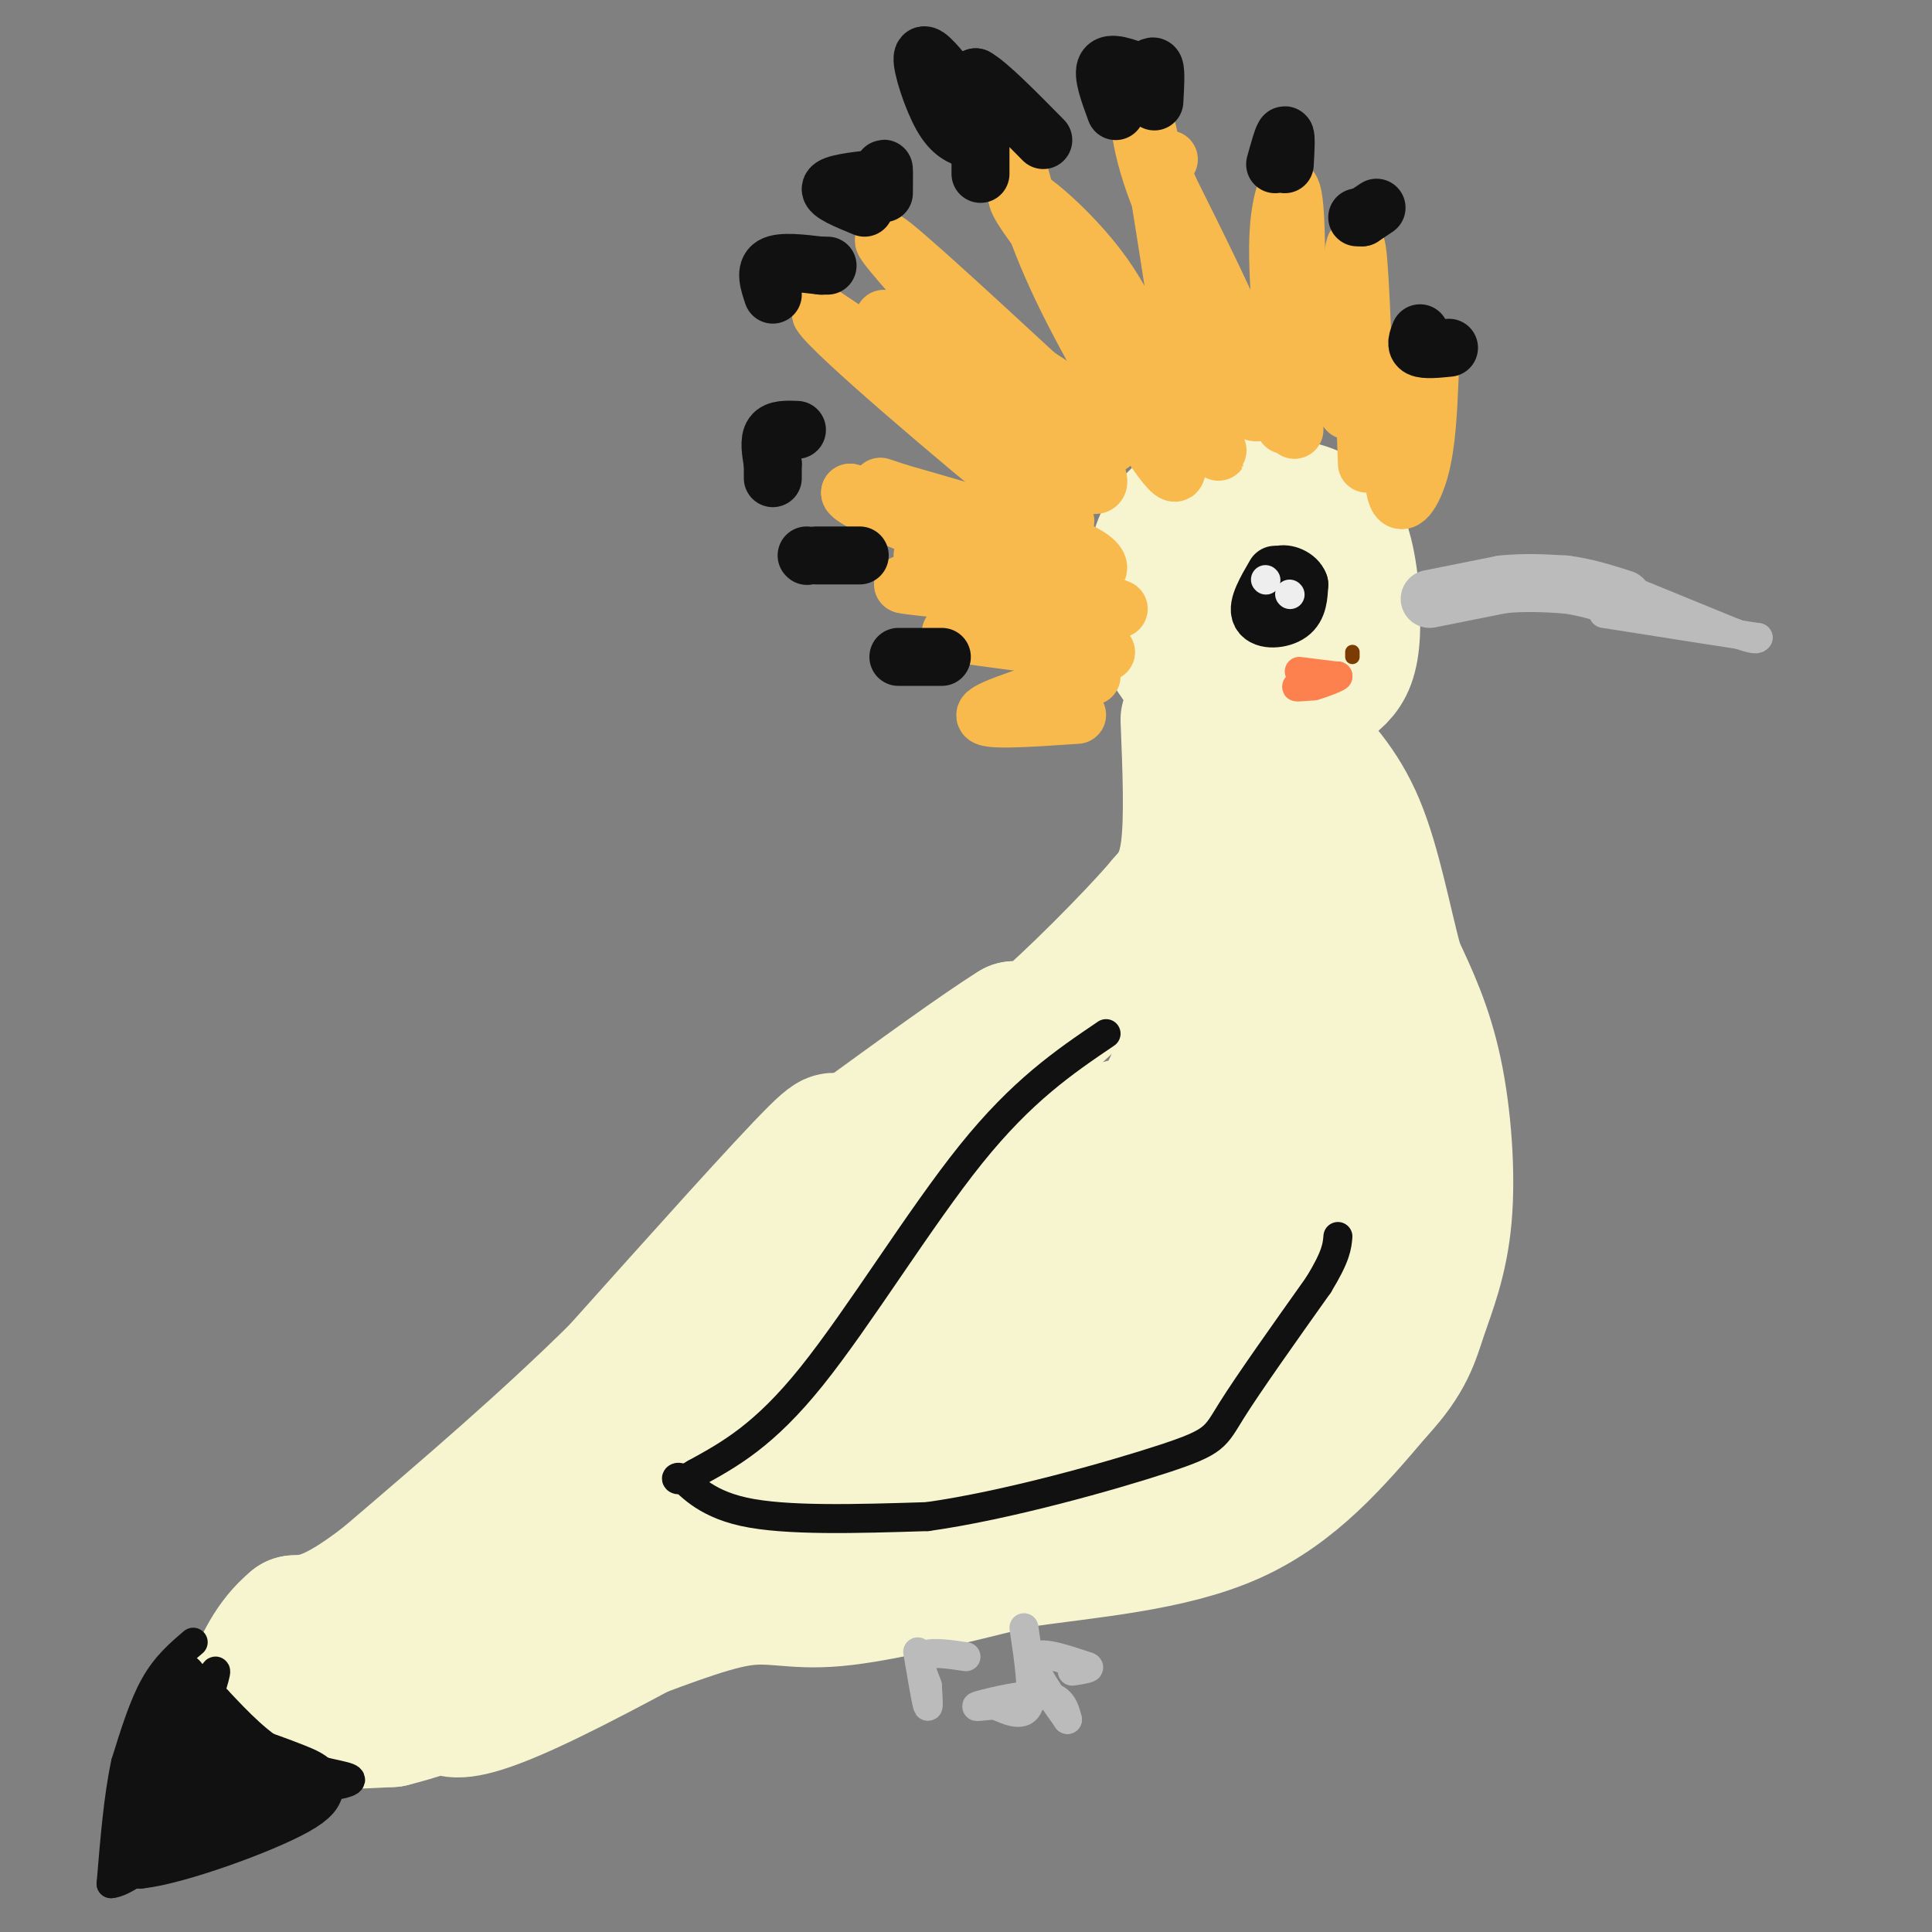 <svg viewBox='0 0 400 400' version='1.1' xmlns='http://www.w3.org/2000/svg' xmlns:xlink='http://www.w3.org/1999/xlink'><rect x="0" y="0" width="400" height="400" fill="#808080" stroke="none"/><g fill='none' stroke='#F7F5D0' stroke-width='28' stroke-linecap='round' stroke-linejoin='round'><path d='M246,149c0.417,10.333 0.833,20.667 0,27c-0.833,6.333 -2.917,8.667 -5,11'/><path d='M241,187c-6.333,7.489 -19.667,20.711 -26,26c-6.333,5.289 -5.667,2.644 -5,0'/><path d='M210,213c-6.500,4.000 -20.250,14.000 -34,24'/><path d='M176,237c-5.022,2.178 -0.578,-4.378 -7,2c-6.422,6.378 -23.711,25.689 -41,45'/><path d='M128,284c-14.833,14.667 -31.417,28.833 -48,43'/><path d='M80,327c-11.167,8.667 -15.083,8.833 -19,9'/><path d='M61,336c-4.667,3.833 -6.833,8.917 -9,14'/><path d='M52,350c-0.022,3.511 4.422,5.289 10,6c5.578,0.711 12.289,0.356 19,0'/><path d='M81,356c10.167,-2.500 26.083,-8.750 42,-15'/><path d='M123,341c12.548,-4.679 22.917,-8.875 30,-10c7.083,-1.125 10.881,0.821 20,0c9.119,-0.821 23.560,-4.411 38,-8'/><path d='M211,323c14.356,-2.089 31.244,-3.311 44,-9c12.756,-5.689 21.378,-15.844 30,-26'/><path d='M285,288c6.370,-6.842 7.295,-10.947 9,-16c1.705,-5.053 4.190,-11.053 5,-20c0.810,-8.947 -0.054,-20.842 -2,-30c-1.946,-9.158 -4.973,-15.579 -8,-22'/><path d='M289,200c-2.444,-9.067 -4.556,-20.733 -8,-29c-3.444,-8.267 -8.222,-13.133 -13,-18'/><path d='M268,153c-6.800,23.368 -17.300,90.786 -16,98c1.300,7.214 14.400,-45.778 16,-63c1.600,-17.222 -8.300,1.325 -17,19c-8.700,17.675 -16.200,34.479 -21,48c-4.800,13.521 -6.900,23.761 -9,34'/><path d='M221,289c-1.300,6.838 -0.050,6.933 2,7c2.050,0.067 4.899,0.105 10,-3c5.101,-3.105 12.454,-9.353 21,-23c8.546,-13.647 18.287,-34.692 21,-43c2.713,-8.308 -1.601,-3.878 -5,-2c-3.399,1.878 -5.883,1.203 -9,4c-3.117,2.797 -6.868,9.067 -10,13c-3.132,3.933 -5.645,5.530 -10,19c-4.355,13.470 -10.550,38.813 -6,41c4.550,2.187 19.846,-18.781 27,-29c7.154,-10.219 6.165,-9.687 6,-13c-0.165,-3.313 0.494,-10.469 0,-14c-0.494,-3.531 -2.141,-3.437 -4,-2c-1.859,1.437 -3.929,4.219 -6,7'/><path d='M258,251c-1.661,8.921 -2.814,27.724 -2,37c0.814,9.276 3.595,9.024 6,10c2.405,0.976 4.434,3.179 10,-5c5.566,-8.179 14.669,-26.741 18,-35c3.331,-8.259 0.889,-6.216 2,-7c1.111,-0.784 5.775,-4.396 -3,-3c-8.775,1.396 -30.989,7.799 -43,12c-12.011,4.201 -13.817,6.198 -16,11c-2.183,4.802 -4.742,12.408 -5,17c-0.258,4.592 1.783,6.169 7,1c5.217,-5.169 13.608,-17.085 22,-29'/><path d='M254,260c5.878,-10.433 9.573,-22.016 4,-24c-5.573,-1.984 -20.414,5.629 -29,10c-8.586,4.371 -10.916,5.498 -18,13c-7.084,7.502 -18.922,21.380 -21,26c-2.078,4.620 5.604,-0.016 9,-1c3.396,-0.984 2.507,1.684 12,-8c9.493,-9.684 29.369,-31.719 33,-40c3.631,-8.281 -8.984,-2.806 -15,-2c-6.016,0.806 -5.433,-3.055 -21,8c-15.567,11.055 -47.283,37.028 -79,63'/><path d='M129,305c-12.795,10.716 -5.282,6.007 0,4c5.282,-2.007 8.333,-1.311 10,0c1.667,1.311 1.949,3.238 13,-5c11.051,-8.238 32.872,-26.639 27,-24c-5.872,2.639 -39.436,26.320 -73,50'/><path d='M106,330c-17.726,9.619 -25.542,8.667 -5,1c20.542,-7.667 69.440,-22.048 92,-28c22.560,-5.952 18.780,-3.476 15,-1'/><path d='M208,302c1.848,-0.573 -1.030,-1.504 2,-5c3.030,-3.496 11.970,-9.557 -7,1c-18.970,10.557 -65.848,37.730 -89,49c-23.152,11.270 -22.576,6.635 -22,2'/><path d='M92,349c-3.500,-0.667 -1.250,-3.333 1,-6'/><path d='M251,146c-4.500,-5.667 -9.000,-11.333 -11,-16c-2.000,-4.667 -1.500,-8.333 -1,-12'/><path d='M239,118c0.544,-4.156 2.404,-8.547 5,-11c2.596,-2.453 5.930,-2.968 11,-3c5.070,-0.032 11.877,0.419 16,2c4.123,1.581 5.561,4.290 7,7'/><path d='M278,113c1.643,4.667 2.250,12.833 2,18c-0.250,5.167 -1.357,7.333 -3,9c-1.643,1.667 -3.821,2.833 -6,4'/><path d='M271,144c-2.444,-5.556 -5.556,-21.444 -7,-26c-1.444,-4.556 -1.222,2.222 -1,9'/><path d='M263,127c-0.200,7.311 -0.200,21.089 1,26c1.200,4.911 3.600,0.956 6,-3'/></g>
<g fill='none' stroke='#BBBBBB' stroke-width='12' stroke-linecap='round' stroke-linejoin='round'><path d='M296,124c0.000,0.000 15.000,-3.000 15,-3'/><path d='M311,121c4.667,-0.500 8.833,-0.250 13,0'/><path d='M324,121c4.167,0.500 8.083,1.750 12,3'/></g>
<g fill='none' stroke='#BBBBBB' stroke-width='6' stroke-linecap='round' stroke-linejoin='round'><path d='M337,122c0.000,0.000 22.000,9.000 22,9'/><path d='M359,131c4.500,1.667 4.750,1.333 5,1'/><path d='M364,132c-4.500,-0.667 -18.250,-2.833 -32,-5'/><path d='M212,337c1.000,6.667 2.000,13.333 1,16c-1.000,2.667 -4.000,1.333 -7,0'/><path d='M206,353c-2.476,0.179 -5.167,0.625 -3,0c2.167,-0.625 9.190,-2.321 13,-2c3.810,0.321 4.405,2.661 5,5'/><path d='M221,356c-1.267,-1.933 -6.933,-9.267 -7,-12c-0.067,-2.733 5.467,-0.867 11,1'/><path d='M225,345c1.333,0.333 -0.833,0.667 -3,1'/><path d='M190,342c0.833,4.917 1.667,9.833 2,11c0.333,1.167 0.167,-1.417 0,-4'/><path d='M192,349c-0.622,-1.956 -2.178,-4.844 -1,-6c1.178,-1.156 5.089,-0.578 9,0'/></g>
<g fill='none' stroke='#111111' stroke-width='6' stroke-linecap='round' stroke-linejoin='round'><path d='M40,340c-2.833,2.417 -5.667,4.833 -8,9c-2.333,4.167 -4.167,10.083 -6,16'/><path d='M26,365c-1.500,6.833 -2.250,15.917 -3,25'/><path d='M23,390c4.778,-0.289 18.222,-13.511 27,-19c8.778,-5.489 12.889,-3.244 17,-1'/><path d='M67,370c4.369,-0.512 6.792,-1.292 5,-2c-1.792,-0.708 -7.798,-1.345 -13,-4c-5.202,-2.655 -9.601,-7.327 -14,-12'/><path d='M45,352c-3.119,-2.738 -3.917,-3.583 -5,-5c-1.083,-1.417 -2.452,-3.405 -4,1c-1.548,4.405 -3.274,15.202 -5,26'/><path d='M31,374c1.889,-1.644 9.111,-18.756 12,-25c2.889,-6.244 1.444,-1.622 0,3'/></g>
<g fill='none' stroke='#111111' stroke-width='12' stroke-linecap='round' stroke-linejoin='round'><path d='M37,348c-3.833,10.917 -7.667,21.833 -9,28c-1.333,6.167 -0.167,7.583 1,9'/><path d='M29,385c7.262,-0.726 24.917,-7.042 32,-11c7.083,-3.958 3.595,-5.560 0,-7c-3.595,-1.440 -7.298,-2.720 -11,-4'/><path d='M50,363c-4.187,-2.718 -9.153,-7.512 -10,-5c-0.847,2.512 2.426,12.330 5,14c2.574,1.670 4.450,-4.809 4,-8c-0.450,-3.191 -3.225,-3.096 -6,-3'/><path d='M43,361c-2.167,2.333 -4.583,9.667 -7,17'/></g>
<g fill='none' stroke='#F8BA4D' stroke-width='12' stroke-linecap='round' stroke-linejoin='round'><path d='M291,97c0.167,-8.250 0.333,-16.500 0,-19c-0.333,-2.500 -1.167,0.750 -2,4'/><path d='M289,82c-0.583,5.214 -1.042,16.250 0,20c1.042,3.750 3.583,0.214 5,-5c1.417,-5.214 1.708,-12.107 2,-19'/><path d='M283,96c-0.667,-19.667 -1.333,-39.333 -2,-44c-0.667,-4.667 -1.333,5.667 -2,16'/><path d='M279,68c-0.333,5.500 -0.167,11.250 0,17'/><path d='M268,89c0.333,-19.267 0.667,-38.533 0,-46c-0.667,-7.467 -2.333,-3.133 -3,2c-0.667,5.133 -0.333,11.067 0,17'/><path d='M265,62c0.167,7.167 0.583,16.583 1,26'/><path d='M259,79c-8.089,-15.111 -16.178,-30.222 -20,-41c-3.822,-10.778 -3.378,-17.222 -2,-13c1.378,4.222 3.689,19.111 6,34'/><path d='M243,59c0.855,6.759 -0.008,6.657 3,11c3.008,4.343 9.887,13.131 13,15c3.113,1.869 2.461,-3.180 -1,-12c-3.461,-8.820 -9.730,-21.410 -16,-34'/><path d='M242,39c-2.667,-6.667 -1.333,-6.333 0,-6'/><path d='M210,32c2.244,8.422 4.489,16.844 11,30c6.511,13.156 17.289,31.044 21,35c3.711,3.956 0.356,-6.022 -3,-16'/><path d='M239,81c-1.786,-7.036 -4.750,-16.625 -12,-26c-7.250,-9.375 -18.786,-18.536 -16,-13c2.786,5.536 19.893,25.768 37,46'/><path d='M248,88c6.500,8.167 4.250,5.583 2,3'/><path d='M230,92c-19.583,-18.167 -39.167,-36.333 -45,-41c-5.833,-4.667 2.083,4.167 10,13'/><path d='M195,64c7.333,6.000 20.667,14.500 34,23'/><path d='M229,87c5.833,4.000 3.417,2.500 1,1'/><path d='M227,98c0.750,2.250 1.500,4.500 -8,-1c-9.500,-5.500 -29.250,-18.750 -49,-32'/><path d='M170,65c1.524,3.202 29.833,27.208 42,37c12.167,9.792 8.190,5.369 7,3c-1.190,-2.369 0.405,-2.685 2,-3'/><path d='M221,102c-3.333,-5.533 -12.667,-17.867 -20,-25c-7.333,-7.133 -12.667,-9.067 -18,-11'/><path d='M223,114c0.000,0.000 -47.000,-12.000 -47,-12'/><path d='M176,102c-0.369,1.500 22.208,11.250 36,15c13.792,3.750 18.798,1.500 13,-2c-5.798,-3.500 -22.399,-8.250 -39,-13'/><path d='M186,102c-6.500,-2.167 -3.250,-1.083 0,0'/><path d='M219,123c-16.500,-1.167 -33.000,-2.333 -32,-2c1.000,0.333 19.500,2.167 38,4'/><path d='M225,125c7.762,1.071 8.167,1.750 4,0c-4.167,-1.750 -12.905,-5.929 -20,-8c-7.095,-2.071 -12.548,-2.036 -18,-2'/><path d='M229,135c-15.167,-1.917 -30.333,-3.833 -32,-4c-1.667,-0.167 10.167,1.417 22,3'/><path d='M219,134c4.833,0.167 5.917,-0.917 7,-2'/><path d='M226,140c-10.750,3.333 -21.500,6.667 -22,8c-0.500,1.333 9.250,0.667 19,0'/></g>
<g fill='none' stroke='#111111' stroke-width='12' stroke-linecap='round' stroke-linejoin='round'><path d='M282,45c0.000,0.000 -1.000,0.000 -1,0'/><path d='M282,45c0.000,0.000 3.000,-2.000 3,-2'/><path d='M294,69c-0.500,1.250 -1.000,2.500 0,3c1.000,0.500 3.500,0.250 6,0'/><path d='M264,34c0.833,-3.000 1.667,-6.000 2,-6c0.333,0.000 0.167,3.000 0,6'/><path d='M231,23c-1.417,-3.833 -2.833,-7.667 -2,-9c0.833,-1.333 3.917,-0.167 7,1'/><path d='M236,15c1.756,-0.378 2.644,-1.822 3,-1c0.356,0.822 0.178,3.911 0,7'/><path d='M201,29c-1.978,-0.689 -3.956,-1.378 -6,-5c-2.044,-3.622 -4.156,-10.178 -4,-12c0.156,-1.822 2.578,1.089 5,4'/><path d='M196,16c1.844,1.956 3.956,4.844 5,5c1.044,0.156 1.022,-2.422 1,-5'/><path d='M202,16c2.500,1.333 8.250,7.167 14,13'/><path d='M203,29c0.000,0.000 0.000,7.000 0,7'/><path d='M179,43c-3.667,-1.500 -7.333,-3.000 -7,-4c0.333,-1.000 4.667,-1.500 9,-2'/><path d='M181,37c1.844,-0.978 1.956,-2.422 2,-2c0.044,0.422 0.022,2.711 0,5'/><path d='M160,61c-0.833,-2.500 -1.667,-5.000 0,-6c1.667,-1.000 5.833,-0.500 10,0'/><path d='M170,55c1.833,0.000 1.417,0.000 1,0'/><path d='M165,89c-2.083,-0.083 -4.167,-0.167 -5,1c-0.833,1.167 -0.417,3.583 0,6'/><path d='M160,96c0.000,1.500 0.000,2.250 0,3'/><path d='M167,115c0.000,0.000 0.100,0.100 0.1,0.1'/><path d='M186,136c0.000,0.000 9.000,0.000 9,0'/><path d='M169,115c0.000,0.000 9.000,0.000 9,0'/><path d='M264,119c-1.889,3.244 -3.778,6.489 -3,8c0.778,1.511 4.222,1.289 6,0c1.778,-1.289 1.889,-3.644 2,-6'/><path d='M269,121c-0.533,-1.556 -2.867,-2.444 -4,-2c-1.133,0.444 -1.067,2.222 -1,4'/></g>
<g fill='none' stroke='#EEEEEE' stroke-width='6' stroke-linecap='round' stroke-linejoin='round'><path d='M262,120c0.000,0.000 0.100,0.100 0.1,0.1'/><path d='M267,123c0.000,0.000 0.100,0.100 0.1,0.1'/></g>
<g fill='none' stroke='#FC814E' stroke-width='6' stroke-linecap='round' stroke-linejoin='round'><path d='M269,139c0.000,0.000 8.000,1.000 8,1'/><path d='M277,140c-0.667,0.600 -6.333,1.600 -8,2c-1.667,0.400 0.667,0.200 3,0'/><path d='M272,142c1.844,-0.489 4.956,-1.711 5,-2c0.044,-0.289 -2.978,0.356 -6,1'/></g>
<g fill='none' stroke='#111111' stroke-width='6' stroke-linecap='round' stroke-linejoin='round'><path d='M229,214c-8.689,5.889 -17.378,11.778 -28,25c-10.622,13.222 -23.178,33.778 -33,46c-9.822,12.222 -16.911,16.111 -24,20'/><path d='M144,305c-4.714,2.917 -4.500,0.208 -3,1c1.500,0.792 4.286,5.083 13,7c8.714,1.917 23.357,1.458 38,1'/><path d='M192,314c16.345,-2.274 38.208,-8.458 49,-12c10.792,-3.542 10.512,-4.440 14,-10c3.488,-5.560 10.744,-15.780 18,-26'/><path d='M273,266c3.667,-6.000 3.833,-8.000 4,-10'/></g>
<g fill='none' stroke='#7C3B02' stroke-width='3' stroke-linecap='round' stroke-linejoin='round'><path d='M280,136c0.000,0.000 0.000,-1.000 0,-1'/></g>
</svg>